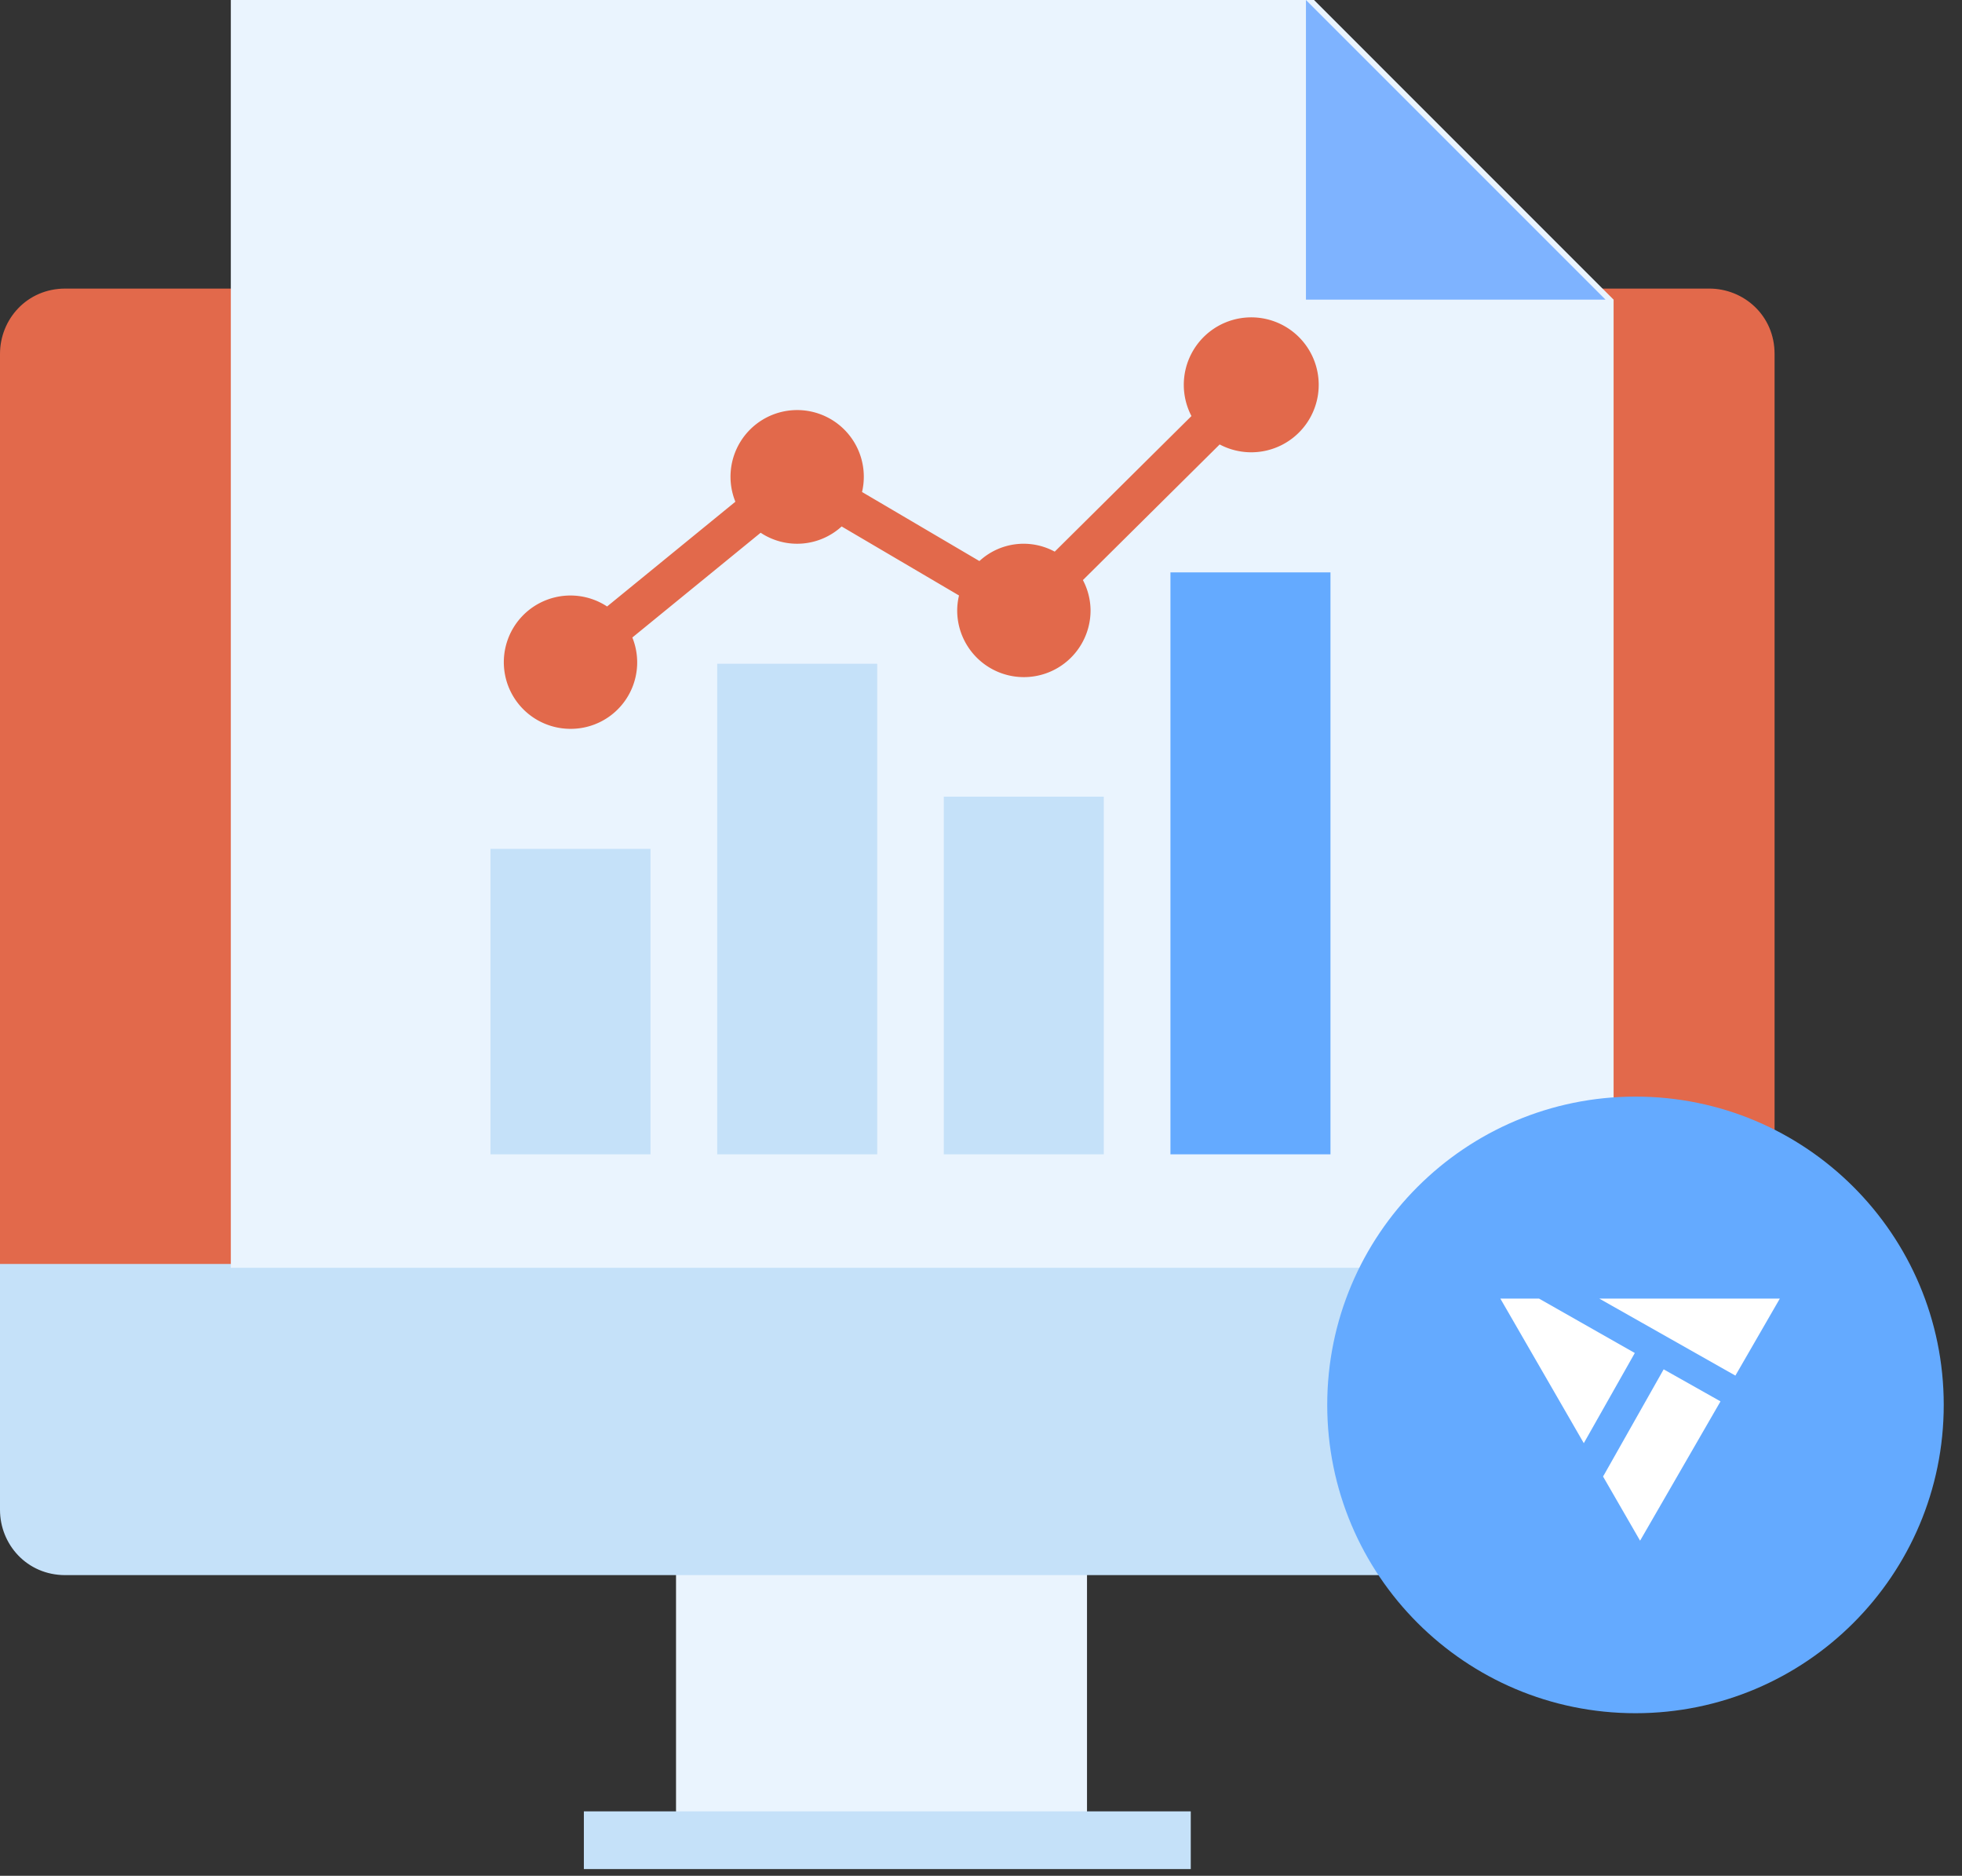 <svg width="68" height="65" fill="none" xmlns="http://www.w3.org/2000/svg"><rect width="100%" height="100%" fill="#333333" stroke="none"/><path d="M23.43 50.72V64.3h14.244V50.72H23.43Z" fill="#EAF4FE"/><path d="M61.371 51.935c0 1.198-.932 2.263-2.263 2.263H2.263C1.065 54.198 0 53.266 0 51.935V12.263C0 11.065.932 10 2.263 10h56.978c1.198 0 2.263.932 2.263 2.263v39.672h-.133Z" fill="#E2694B"/><path d="M0 43.799v8.52c0 1.198.932 2.263 2.263 2.263h56.978c1.198 0 2.263-.932 2.263-2.263v-8.52H0Z" fill="#C5E1F9"/><path d="M20.236 63.768H41.27" stroke="#C5E1F9" stroke-width="2"/><path d="m45.542 0 10.383 10.384v33.548H8V0h37.542Z" fill="#EAF4FE"/><path d="M30.403 23.001h-5.546V40h5.546V23Zm7.853 4.605h-5.545V40h5.545V27.606Z" fill="#C5E1F9"/><path d="M46.112 19.835h-5.546V40h5.546V19.835Z" fill="#64AAFF"/><path d="M22.546 29.415H17V40h5.546V29.415Z" fill="#C5E1F9"/><path d="M19.774 25.256a2.302 2.302 0 0 0 2.142-3.165l4.447-3.63a2.287 2.287 0 0 0 2.807-.218l4.068 2.392a2.28 2.28 0 0 0-.063.518 2.31 2.31 0 0 0 4.622 0 2.286 2.286 0 0 0-.265-1.052l4.74-4.7a2.338 2.338 0 1 0-.978-.984l-4.739 4.699a2.257 2.257 0 0 0-2.61.326l-4.068-2.393a2.31 2.31 0 1 0-4.39.337l-4.446 3.63a2.31 2.31 0 1 0-1.267 4.24Z" fill="#E2694B"/><path d="M45.262 0v10.384h10.384" fill="#7EB3FF"/><path d="M56.683 59.367c5.9 0 10.684-4.783 10.684-10.684 0-5.9-4.783-10.683-10.684-10.683C50.783 38 46 42.783 46 48.683c0 5.9 4.783 10.684 10.683 10.684Z" fill="#64AAFF"/><path d="M56.66 46.885 53.341 45H52l2.422 4.194.47.816 1.768-3.125Zm3.486.783L61.686 45H55.43c1.89 1.072 3 1.7 4.716 2.668Zm-2.486-.217-2.048 3.623-.053.09 1.284 2.225 2.421-4.194.366-.634-1.97-1.11Z" fill="#fff"/></svg>
